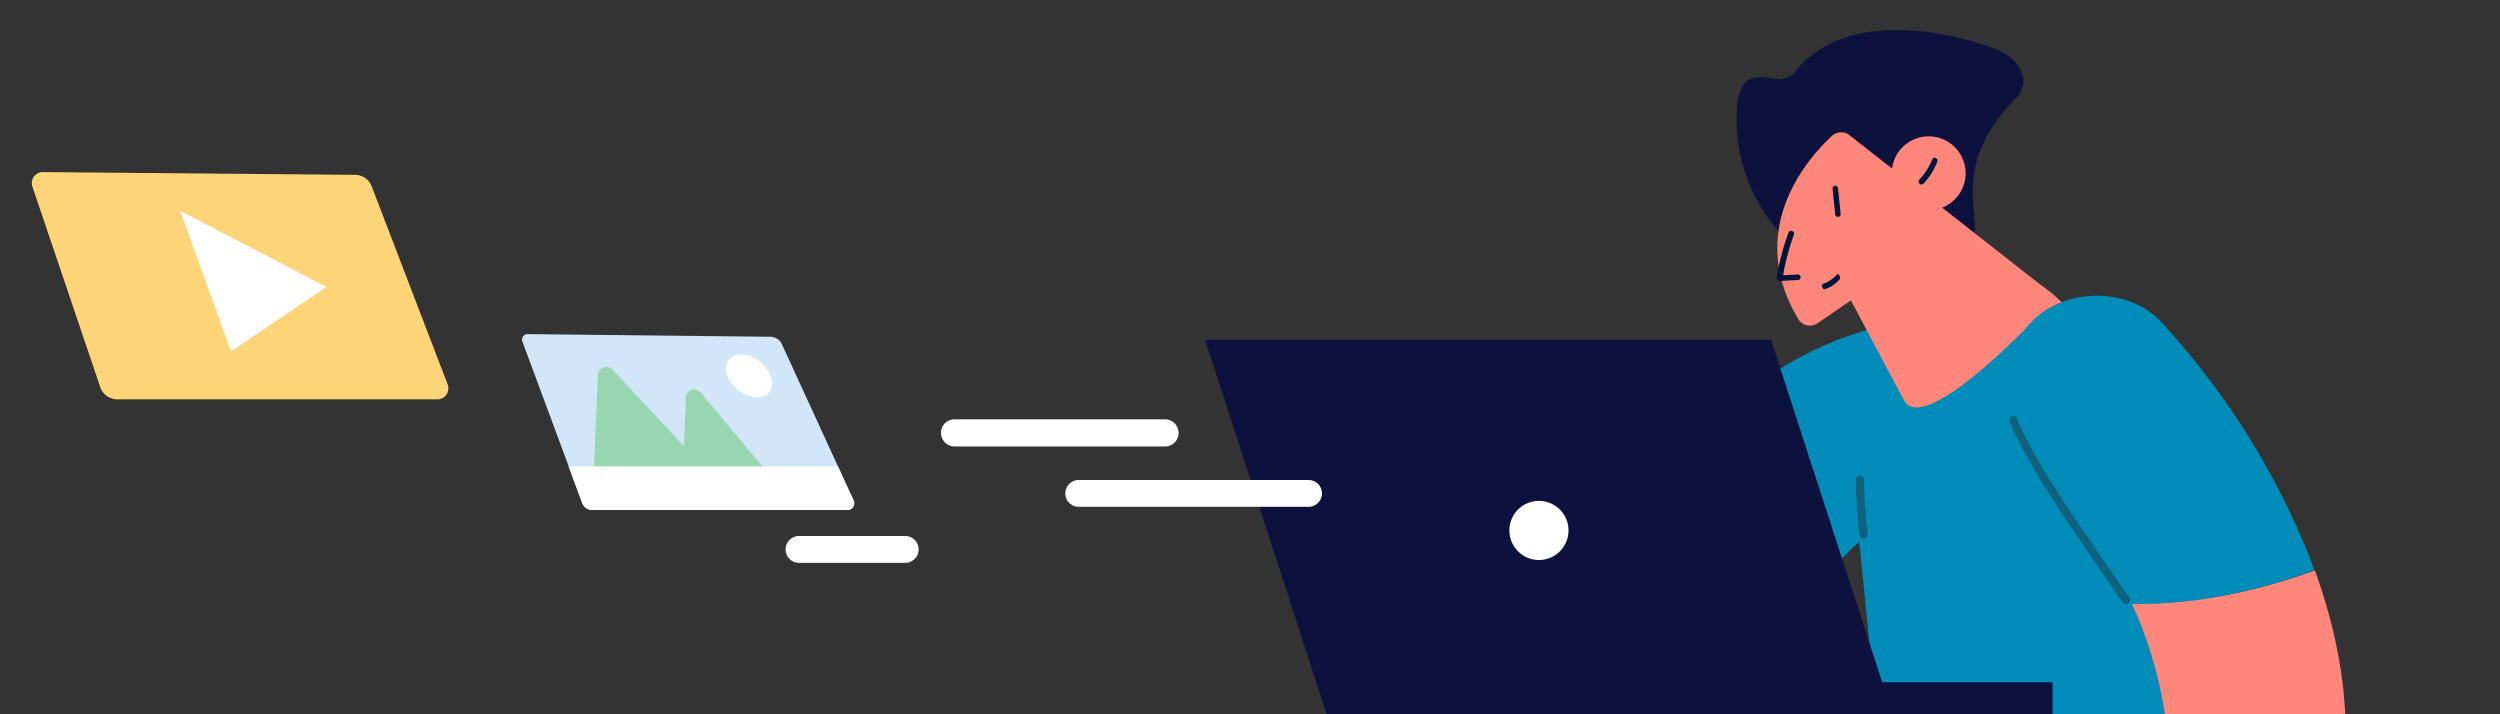 <svg id="support-hub-learn-apps" xmlns="http://www.w3.org/2000/svg" xmlns:xlink="http://www.w3.org/1999/xlink" width="455" height="130" viewBox="0 0 455 130">
  <rect x="0" y="0" width="455" height="130" fill="#333333" stroke="none"/>
  <defs>
    <clipPath id="clip-path">
      <rect id="Rectangle_178422" data-name="Rectangle 178422" width="455" height="130" rx="12" fill="none"/>
    </clipPath>
  </defs>
  <g id="Group_217316" data-name="Group 217316">
    <g id="Group_217315" data-name="Group 217315">
      <g id="Group_217436" data-name="Group 217436" clip-path="url(#clip-path)">
        <g id="Mask_Group_51969" data-name="Mask Group 51969">
          <g id="Group_217296" data-name="Group 217296">
            <g id="Group_217295" data-name="Group 217295">
              <path id="Path_179956" data-name="Path 179956" d="M336.35,82.17c2.08,12.93,3.74,37.43,5.83,50.37a8.17,8.17,0,0,0,1.64,4.42,7.84,7.84,0,0,0,2.65,1.65c16.29,7.26,34.53,8.9,52.35,8.13,1.66-.07,3.67-10.06,4.75-11.33a5.89,5.89,0,0,0,1.07-3.24c2.56-22.51-9.47-44.66-26.06-60.1a11.2,11.2,0,0,0-11.43-3.75c-5.42.7-10.88,1.88-15.67,4.53s-8.87,6.93-10.29,12.21Z" fill="#028cba"/>
              <g id="Group_217275" data-name="Group 217275">
                <path id="Path_179957" data-name="Path 179957" d="M364,46.67a31,31,0,0,1-32.82,1.67,31,31,0,0,1-15-29.23c.2-2.06,1-4.51,3-4.92,3.15-.63,4.63,1.19,7.18-.75,10.83-14,34.27-5.4,35.35-5.06,6.6,2.1,7.92,6.66,5.27,9.39-12.4,12.8-6,20.41-8,28.15Z" fill="#0c113e"/>
              </g>
              <path id="Path_179962" data-name="Path 179962" d="M388,109.88a74.079,74.079,0,0,1,6,20.17c1.28,9.56-5.5,15.41-15,13.91-16.11-2.52-17.31-4.75-30.14-12.09-7.14-4.09-17.23-4.27-22.75,1.83-4.74,5.25-8.5-.49-5.47,5.91s8.43,11.3,13.8,15.91c8.74,7.51,18,14.84,28.73,18.93,14.83,5.62,32.43,4.31,45.52-4.63,22.4-15.29,20.87-43.21,12.62-66C410.49,107.68,399.41,110.08,388,109.88Z" fill="#ff867a"/>
              <g id="Group_217277" data-name="Group 217277">
                <path id="Path_179963" data-name="Path 179963" d="M291.74,107.13A90.691,90.691,0,0,0,284,126a58.39,58.39,0,0,0-1,24.33c1.3,8.75,12.63,14.44,20.63,11.91,9.5-3,13.28-11.21,11.92-20.55.09.61.18,1.22.3,1.83-1.15-8.82,3.71-17.26,7.84-24.71a126.519,126.519,0,0,1,6.65-11,223,223,0,0,1-29.85-15.73C297.33,97,294.42,102.05,291.74,107.13Zm24.15,29.8c-.07.55-.15,1.09-.22,1.63a3.77,3.77,0,0,1,.22-1.63Z" fill="#ff867a"/>
                <path id="Path_179964" data-name="Path 179964" d="M392.78,82.71C395,73,389.74,65.54,381,62c-23.78-9.56-52.32-3.53-69.5,15.63a118.53,118.53,0,0,0-11,14.44,223,223,0,0,0,29.85,15.73,47.5,47.5,0,0,1,10-10.84c9.73-7.45,20.89-6.82,31.73-2.46,3.79,1.52,9.63.24,13-1.72a17.18,17.18,0,0,0,7.7-10.07Z" fill="#028cba"/>
                <path id="Path_179965" data-name="Path 179965" d="M340.08,96.73H340a2.2,2.2,0,0,0,1.12-.72,11.106,11.106,0,0,1-1.04.72Z" fill="#028cba"/>
              </g>
              <path id="Path_179966" data-name="Path 179966" d="M371.41,51.85,353.47,37.79a6.72,6.72,0,1,0-9-7.76,4.5,4.5,0,0,0-.11.64l-7.75-6.06a2.47,2.47,0,0,0-3.21.13c-4.43,4.12-15.83,17-6.13,33.3a2.48,2.48,0,0,0,3.39.89h0l.13-.09,6.08-4.17,9.62,18.14c3.65,6.85,23.91-14.8,23.91-14.8s-1.19,20.8-.84,20.69C382.16,74.58,385.49,61.74,371.41,51.85Z" fill="#ff867a"/>
              <path id="Path_179967" data-name="Path 179967" d="M421.21,103.77c-.66-1.83-1.36-3.64-2.1-5.39a140,140,0,0,0-25.73-39.73c-5.93-6.54-17.94-6.36-23.82.13a16.84,16.84,0,0,0-2.79,19.1c2.06,4.3,5.33,7.87,8.42,11.51A86.861,86.861,0,0,1,388,109.87C399.41,110.08,410.49,107.68,421.21,103.77ZM374.33,87.93c.1,0,.31.29.52.59a4.884,4.884,0,0,0-.52-.59Z" fill="#028cba"/>
              <g id="Group_217292" data-name="Group 217292">
                <g id="Group_217288" data-name="Group 217288">
                  <path id="Path_179978" data-name="Path 179978" d="M325.52,42.31a42.51,42.51,0,0,0-2.15,8.22.54.54,0,0,0,.42.61h.11l3.19-.18a.51.51,0,1,0,.2-1h-.2l-3.2.17.53.61a43.118,43.118,0,0,1,2.06-8c.23-.61-.68-1.08-.91-.46Z" fill="#00153b"/>
                </g>
                <g id="Group_217289" data-name="Group 217289">
                  <path id="Path_179979" data-name="Path 179979" d="M333.53,34.32,334,39c.07.65,1.08.6,1-.06l-.48-4.65C334.48,33.61,333.46,33.66,333.53,34.32Z" fill="#00153b"/>
                </g>
                <g id="Group_217290" data-name="Group 217290">
                  <path id="Path_179980" data-name="Path 179980" d="M350.05,33.45a12.541,12.541,0,0,0,2.54-4c.25-.6-.66-1.07-.91-.46a11.56,11.56,0,0,1-2.39,3.73.53.53,0,0,0,.07.72.51.51,0,0,0,.69,0Z" fill="#00153b"/>
                </g>
                <g id="Group_217291" data-name="Group 217291">
                  <path id="Path_179981" data-name="Path 179981" d="M332.13,52.63a6,6,0,0,0,2.67-1.78c.31-.35-.2-1.22-.51-.87a5.74,5.74,0,0,1-2.51,1.69c-.42.13-.07,1.09.35,1Z" fill="#00153b"/>
                </g>
              </g>
              <g id="Group_217294" data-name="Group 217294">
                <g id="Group_217293" data-name="Group 217293">
                  <path id="Path_179982" data-name="Path 179982" d="M344.85,131.21h-103L219.33,61.86h103Z" fill="#0c113e"/>
                  <rect id="Rectangle_178345" data-name="Rectangle 178345" width="131.75" height="7.05" transform="translate(241.82 124.16)" fill="#0c113e"/>
                </g>
                <path id="Path_179983" data-name="Path 179983" d="M274.71,96.54a5.38,5.38,0,1,0,5.38-5.38,5.38,5.38,0,0,0-5.38,5.38Z" fill="#fff"/>
              </g>
              <path id="Path_180049" data-name="Path 180049" d="M387.49,108.68c-.09-.11-1-1.31-9.42-13.68l-.14-.21c-.82-1.19-1.6-2.31-2.17-3.24-7-10.68-8.65-15.34-8.66-15.38a.7.7,0,0,0-.37-.42.66.66,0,0,0-.55,0,.74.74,0,0,0-.45.93c.07.18,1.68,4.76,8.82,15.69.59,1,1.41,2.15,2.2,3.3l.13.19c4.2,6.17,9.28,13.59,9.58,13.87a.79.79,0,0,0,.51.2.72.72,0,0,0,.53-.23.71.71,0,0,0-.01-1.02Z" fill="#0f627e"/>
              <path id="Path_180050" data-name="Path 180050" d="M339,86.73a.68.68,0,0,0-.52-.2.74.74,0,0,0-.52.23.7.7,0,0,0-.21.53c.06,3.35.28,6.73.67,10.08a.74.74,0,0,0,.75.66h.08a.79.79,0,0,0,.5-.28.76.76,0,0,0,.16-.56c-.38-3.29-.6-6.63-.66-9.92a.78.78,0,0,0-.25-.54Z" fill="#0f627e"/>
            </g>
            <g id="Group_217307" data-name="Group 217307">
              <g id="Group_217213" data-name="Group 217213">
                <path id="Path_179829" data-name="Path 179829" d="M79.57,72.68H21.36a3.31,3.31,0,0,1-3.12-2.23L5.91,34a2,2,0,0,1,1.92-2.68l56.76.5a3.28,3.28,0,0,1,3.11,2.23L81.49,70a2,2,0,0,1-1.92,2.68Z" fill="#fdd478"/>
                <path id="Path_179830" data-name="Path 179830" d="M32.78,38.35l9.27,25.59L59.42,52.23Z" fill="#fff"/>
              </g>
            </g>
            <g id="Group_217308" data-name="Group 217308">
              <path id="Path_179849" data-name="Path 179849" d="M95.09,62.2,106,91.6a1.85,1.85,0,0,0,1.74,1.21H154.2a1.25,1.25,0,0,0,1.18-1.68l-13-28.32a2.33,2.33,0,0,0-2.18-1.52l-44.12-.48a1,1,0,0,0-.99,1.39Z" fill="#d1e6f8"/>
              <path id="Path_179851" data-name="Path 179851" d="M108.84,68.23l-.92,20.94,19.69-4.64L111.45,67.26a1.51,1.51,0,0,0-2.61.97Z" fill="#97d6b0"/>
              <path id="Path_179852" data-name="Path 179852" d="M124.85,72.32l-.67,16.79L139,85.19,127.51,71.41a1.51,1.51,0,0,0-2.66.91Z" fill="#97d6b0"/>
              <path id="Path_179850" data-name="Path 179850" d="M103.49,84.89l2.43,6.6a2,2,0,0,0,1.91,1.33h46.45a1.2,1.2,0,0,0,1.12-1.62l-2.89-6.31Z" fill="#fff"/>
              <path id="Path_179855" data-name="Path 179855" d="M140.25,68.41c.8,2.16-.3,3.92-2.47,3.92a6.26,6.26,0,0,1-5.37-3.92c-.8-2.17.31-3.93,2.47-3.93a6.26,6.26,0,0,1,5.37,3.93Z" fill="#fff"/>
            </g>
            <path id="Rectangle_178323" data-name="Rectangle 178323" d="M173.72,76.32h38.34A2.45,2.45,0,0,1,214.37,78h0a2.46,2.46,0,0,1-2.31,3.26H173.72a2.46,2.46,0,0,1-2.31-1.64h0a2.45,2.45,0,0,1,2.31-3.3Z" fill="#fff"/>
            <path id="Rectangle_178323-2" data-name="Rectangle 178323-2" d="M164.74,102.44H145.43a2.45,2.45,0,0,1-2.32-1.65h0a2.45,2.45,0,0,1,2.32-3.24h19.31a2.45,2.45,0,0,1,2.32,1.65h0a2.45,2.45,0,0,1-2.32,3.24Z" fill="#fff"/>
            <path id="Rectangle_178323-3" data-name="Rectangle 178323-3" d="M196.33,87.36h41.83a2.43,2.43,0,0,1,2.3,1.63h0a2.44,2.44,0,0,1-2.3,3.25H196.33a2.43,2.43,0,0,1-2.3-1.63h0a2.44,2.44,0,0,1,2.3-3.25Z" fill="#fff"/>
          </g>
        </g>
      </g>
    </g>
  </g>
  <rect id="Rectangle_178423" data-name="Rectangle 178423" width="455" height="130" fill="none"/>
</svg>
